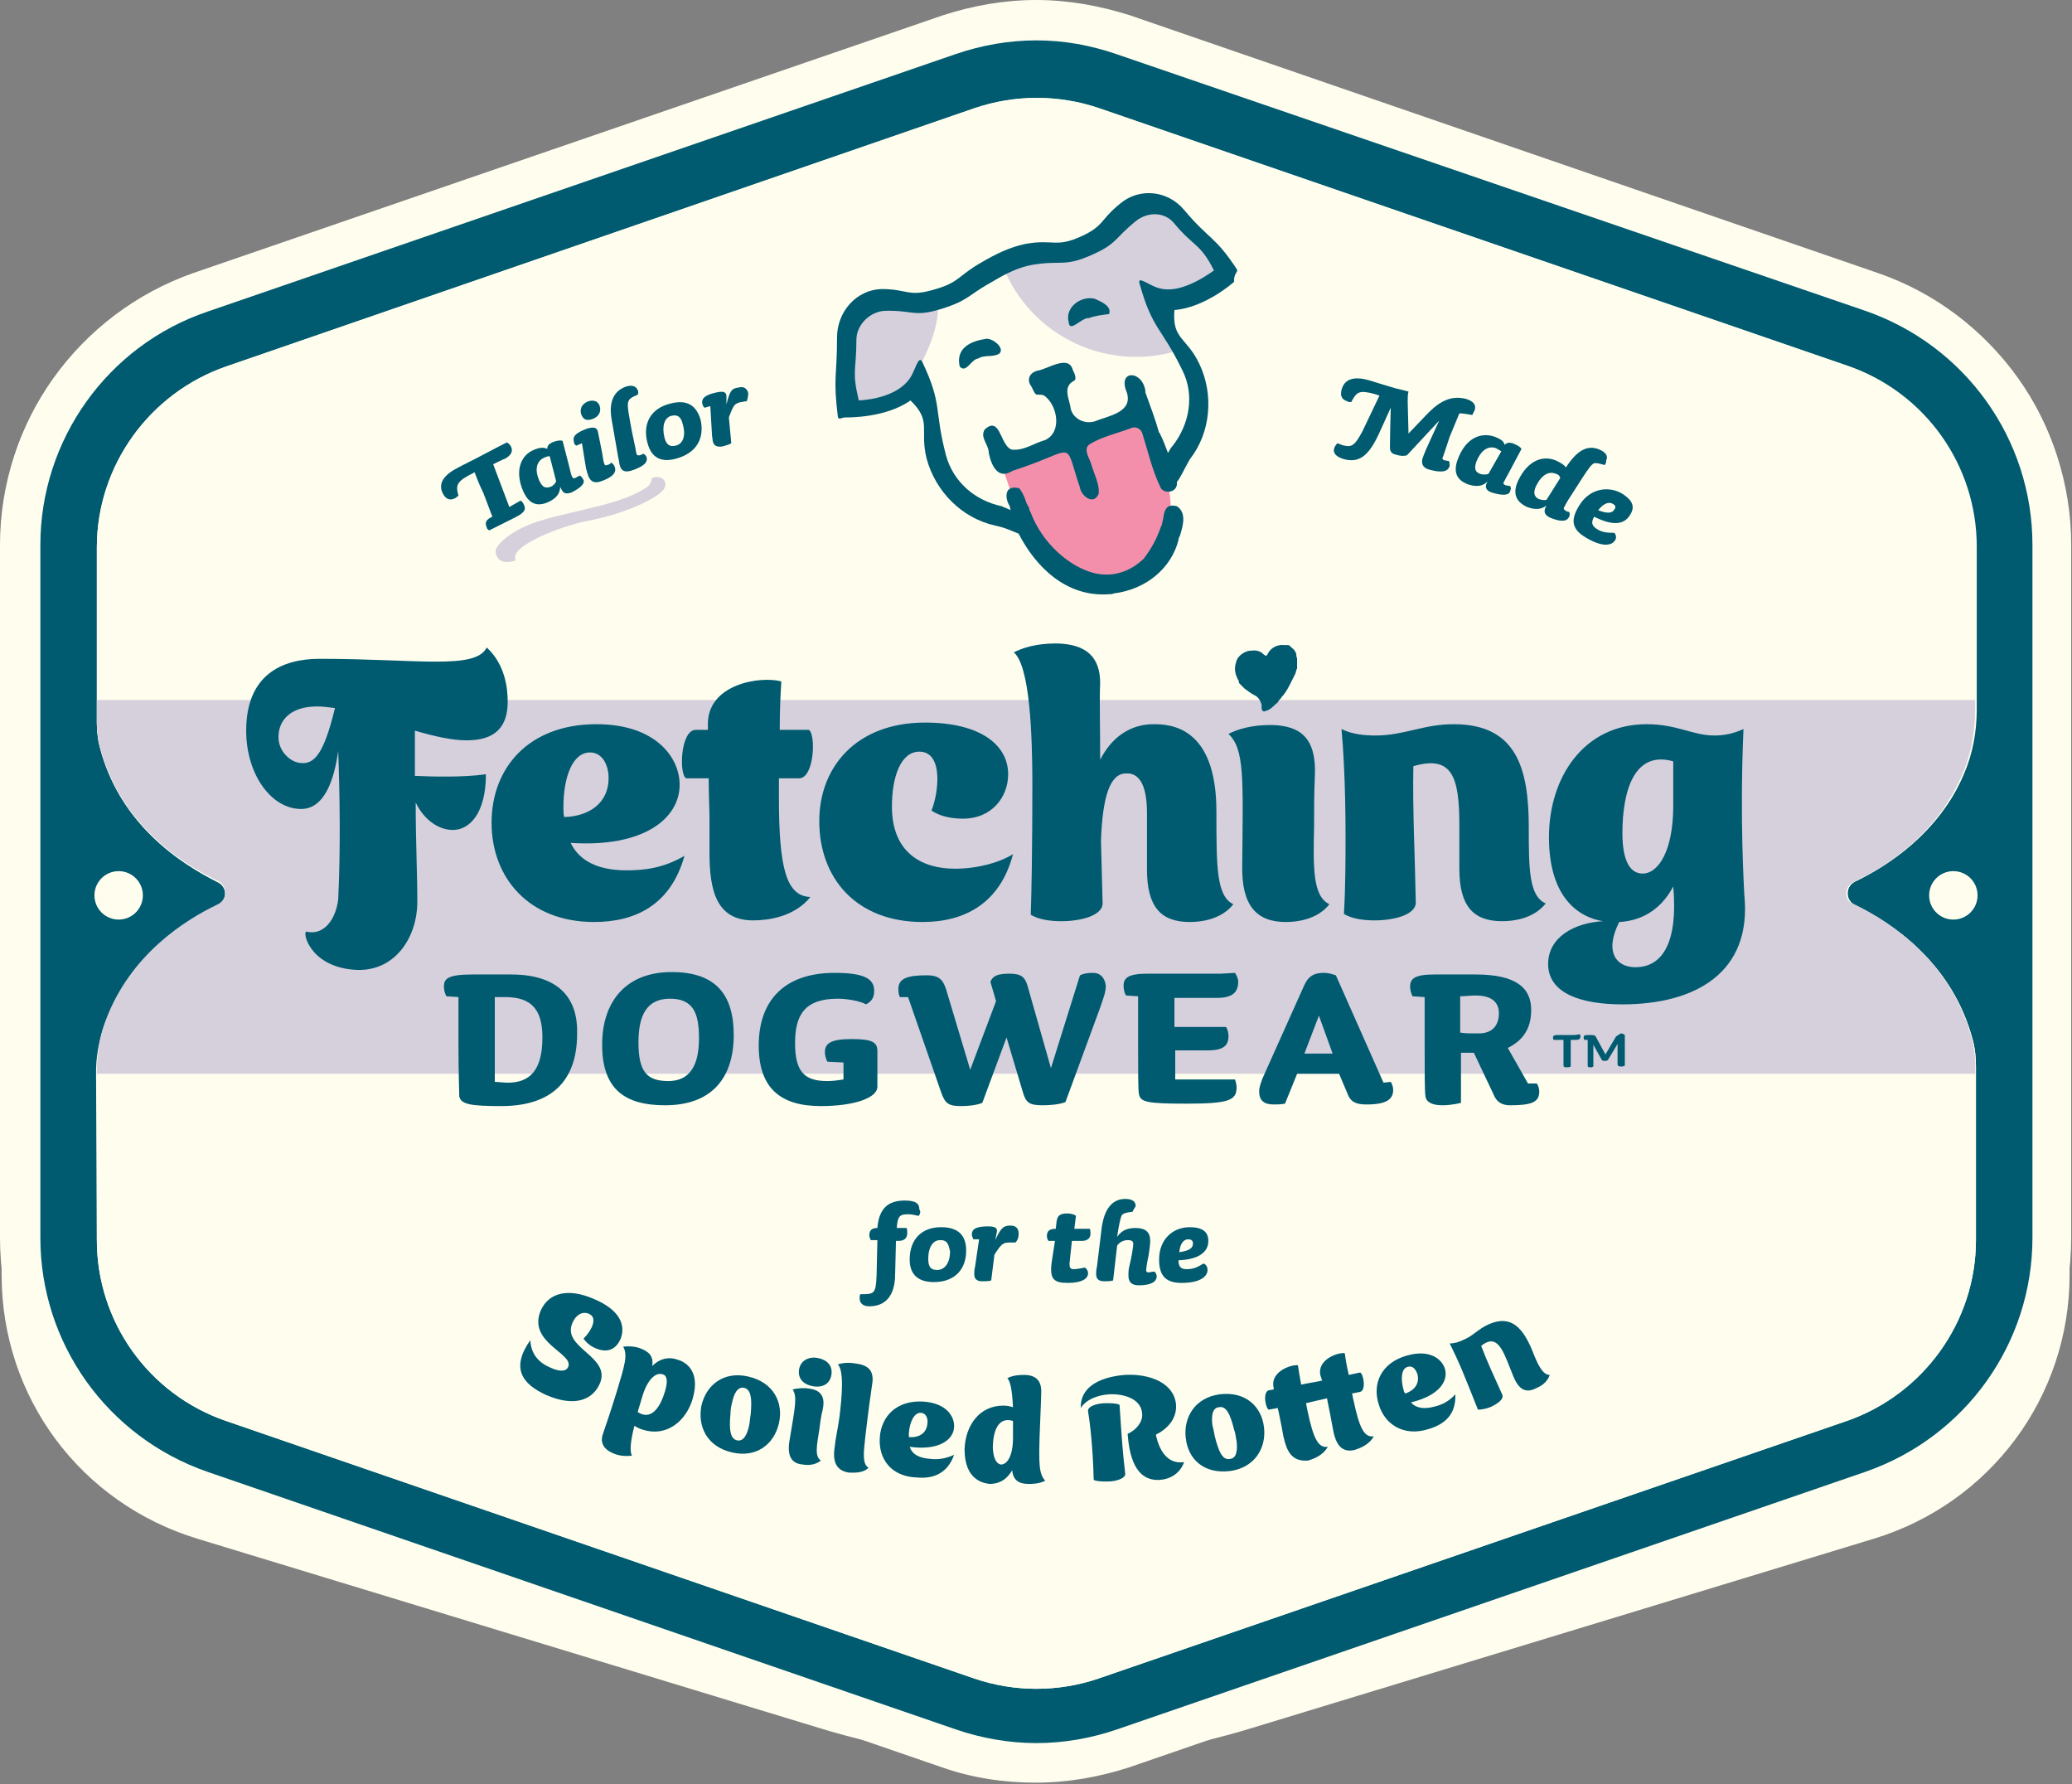 <?xml version="1.0" encoding="UTF-8"?>
<!-- Generator: Adobe Illustrator 28.1.0, SVG Export Plug-In . SVG Version: 6.00 Build 0)  -->
<svg xmlns="http://www.w3.org/2000/svg" xmlns:xlink="http://www.w3.org/1999/xlink" version="1.1" id="Layer_1" x="0px" y="0px" viewBox="0 0 256.7 221" style="enable-background:new 0 0 256.7 221;" xml:space="preserve">
<rect x="0" y="0" width="256.7" height="221" fill="#808080" stroke="none"/>
<style type="text/css">
	.st0{fill:#FFFEEE;}
	.st1{fill:#005A70;}
	.st2{fill:#D5D0DC;}
	.st3{fill:#F48FAB;}
</style>
<g>
	<path class="st0" d="M128.4,9.6c10.2,0,20.5,1.7,30.3,5.1L231.6,40c11.4,4,19.1,14.7,19.1,26.8v91.1c0,12.5-8.2,23.5-20.1,27.1   l-76.9,23.4c-8.2,2.5-16.7,3.7-25.2,3.7s-17-1.2-25.2-3.7L26.2,185c-11.9-3.6-20.1-14.6-20.1-27.1V66.8C6.1,54.7,13.7,44,25.2,40   l72.9-25.3C107.9,11.3,118.1,9.6,128.4,9.6 M128.4,3.8c-11,0-21.8,1.8-32.2,5.4L23.2,34.5c-13.8,4.8-23,17.8-23,32.3v91.1   c0,15.2,9.8,28.3,24.3,32.7l76.9,23.4c8.7,2.7,17.8,4,26.9,4s18.2-1.3,26.9-4l76.9-23.4c14.5-4.4,24.3-17.6,24.3-32.7V66.8   c0-14.6-9.2-27.6-23-32.3L160.5,9.2C150.2,5.6,139.3,3.8,128.4,3.8L128.4,3.8z"></path>
</g>
<g>
	<path class="st0" d="M128.4,12c2.6,0,5.2,0.4,7.7,1.3l92.7,31.9c9.5,3.3,16,12.3,16,22.4v42.9v42.9c0,10.1-6.4,19.1-16,22.4   l-92.7,31.9c-2.5,0.9-5.1,1.3-7.7,1.3s-5.2-0.4-7.7-1.3L28,175.8c-9.5-3.3-16-12.3-16-22.4v-42.9V67.5c0-10.1,6.4-19.1,16-22.4   l92.7-31.9C123.2,12.4,125.8,12,128.4,12 M128.4,0c-4,0-7.9,0.7-11.6,1.9L24,33.8C9.7,38.8,0,52.3,0,67.5v42.9v42.9   c0,15.2,9.7,28.8,24,33.7l92.7,31.9c3.7,1.3,7.6,1.9,11.6,1.9c4,0,7.9-0.7,11.6-1.9l92.7-31.9c14.4-4.9,24-18.5,24-33.7v-42.9V67.5   c0-15.2-9.7-28.8-24-33.7L140,1.9C136.2,0.7,132.3,0,128.4,0L128.4,0z"></path>
	<path class="st1" d="M128.4,212.5c-3,0-6-0.5-8.8-1.5l-92.7-31.9c-11-3.8-18.3-14.1-18.3-25.7V67.5c0-11.6,7.4-21.9,18.3-25.7   L119.5,10c2.8-1,5.8-1.5,8.8-1.5c3,0,6,0.5,8.8,1.5l92.7,31.9c11,3.8,18.3,14.1,18.3,25.7v85.9c0,11.6-7.4,21.9-18.3,25.7   L137.2,211C134.3,212,131.4,212.5,128.4,212.5z"></path>
	<path class="st1" d="M128.4,12c2.6,0,5.2,0.4,7.7,1.3l92.7,31.9c9.5,3.3,16,12.3,16,22.4v42.9v42.9c0,10.1-6.4,19.1-16,22.4   l-92.7,31.9c-2.5,0.9-5.1,1.3-7.7,1.3s-5.2-0.4-7.7-1.3L28,175.8c-9.5-3.3-16-12.3-16-22.4v-42.9V67.5c0-10.1,6.4-19.1,16-22.4   l92.7-31.9C123.2,12.4,125.8,12,128.4,12 M128.4,5c-3.4,0-6.8,0.6-10,1.7L25.7,38.6C13.3,42.8,5,54.5,5,67.5v42.9v42.9   c0,13.1,8.3,24.7,20.7,29l92.7,31.9c3.2,1.1,6.6,1.7,10,1.7s6.8-0.6,10-1.7l92.7-31.9c12.4-4.3,20.7-15.9,20.7-29v-42.9V67.5   c0-13.1-8.3-24.7-20.7-29L138.3,6.7C135.1,5.6,131.8,5,128.4,5L128.4,5z"></path>
</g>
<path class="st0" d="M12,153.6c0,10.1,6.4,19.1,16,22.4l92.7,31.9c5,1.7,10.4,1.7,15.4,0l92.7-31.9c9.5-3.3,16-12.3,16-22.4l0-21.5  c0-1.1-0.1-2.2-0.4-3.3c-2.5-9.5-10-14.5-14.6-16.7c-1.2-0.6-1.2-2.3,0-2.9c4-1.9,10.3-5.9,13.5-13.3c1.1-2.5,1.6-5.3,1.6-8l0-20.2  c0-10.1-6.4-19.1-16-22.4l-92.7-31.9c-5-1.7-10.4-1.7-15.4,0L28,45.4c-9.5,3.3-16,12.3-16,22.4l0,21.8c0,0.9,0.1,1.8,0.3,2.7  c2.4,9.7,10.1,14.7,14.7,17c1.2,0.6,1.2,2.3,0,2.9c-4.4,2.1-11.5,6.7-14.3,15.4c-0.5,1.7-0.8,3.4-0.8,5.2L12,153.6z"></path>
<g>
	<circle class="st0" cx="242" cy="110.9" r="3"></circle>
	<circle class="st0" cx="14.7" cy="110.9" r="3"></circle>
</g>
<path class="st0" d="M12,153.6c0,10.1,6.4,19.1,16,22.4l92.7,31.9c5,1.7,10.4,1.7,15.4,0l92.7-31.9c9.5-3.3,16-12.3,16-22.4l0-21.5  c0-1.1-0.1-2.2-0.4-3.3c-2.5-9.5-10-14.5-14.6-16.7c-1.2-0.6-1.2-2.3,0-2.9c3.5-1.7,8.6-4.9,12-10.4c2.1-3.4,3-7.4,3-11.4l0-19.7  c0-10.1-6.4-19.1-16-22.4l-92.7-31.9c-5-1.7-10.4-1.7-15.4,0L28,45.4c-9.5,3.3-16,12.3-16,22.4l0,21.8c0,0.7,0.1,1.5,0.2,2.2  c2.2,10,10.1,15.2,14.8,17.4c1.2,0.6,1.2,2.3,0,2.9c-4,1.9-10.4,6-13.5,13.4c-1,2.4-1.5,5.1-1.5,7.7L12,153.6z"></path>
<g>
	<path class="st1" d="M58.8,58.5c-2.2,1.1-2.4,1.5-2,2.9c-0.1,0.1-0.3,0.2-0.4,0.3c-0.6,0.3-1.1,0.2-1.5-0.5   c-0.6-1.1-0.2-2.2,1.7-3.2c0.5-0.3,2.6-1.3,3.1-1.6l2.1-1.1l1-0.5c0.2,0.1,0.4,0.3,0.5,0.5c0.3,0.6,0,1.1-0.7,1.5   c-0.1,0-1.5,0.7-1.5,0.7l2,5.3l1.4-0.8c0.1,0.1,0.3,0.2,0.4,0.5c0.3,0.6,0.1,1-1.1,1.6l-3.2,1.6c-0.1-0.1-0.3-0.2-0.3-0.4   c-0.3-0.6,0-1,0.7-1.3c0,0-0.6-1.6-1.1-2.9C59.3,59.9,58.8,58.5,58.8,58.5z"></path>
	<path class="st1" d="M70.8,61c-0.6,0.2-1,0.2-1.3-0.5c0,0-0.1-0.2-0.1-0.2c0,0.9-0.6,1.5-1.5,1.9c-1.4,0.6-2.4,0.2-3.1-1.4   c-1.1-2.6-0.2-4.5,1.4-5.1c0.7-0.3,1.2-0.3,1.6-0.1c0-0.4,0.2-0.6,0.6-0.8c0.5-0.2,0.9-0.3,1.3-0.2l0.9,3.5c0.1,0.5,0.2,0.8,0.3,1   c0.1,0.1,0.1,0.2,0.4,0.1c0.1-0.1,0.4-0.2,0.5-0.3c0.2,0.1,0.3,0.2,0.4,0.4C72.6,59.8,72,60.4,70.8,61z M67.4,56.7   c-0.9,0.4-1.2,1.4-0.6,2.8c0.4,0.9,0.8,1,1.4,0.8c0.3-0.1,0.6-0.4,0.7-0.7l-0.8-3.1C67.9,56.5,67.6,56.6,67.4,56.7z"></path>
	<path class="st1" d="M74.5,59.6c-0.8,0.3-1.3,0.1-1.6-0.6c-0.1-0.3-0.2-0.6-0.3-1l-0.5-3.1l-0.7,0.3c-0.2-0.1-0.3-0.3-0.3-0.5   c-0.2-0.7,0.3-1.1,1.6-1.6c1-0.3,1.3-0.1,1.4,0.5l0.5,2.5c0.1,0.7,0.2,1.3,0.3,1.4c0,0.1,0.1,0.2,0.3,0.1c0.1,0,0.4-0.1,0.5-0.3   c0.2,0.1,0.3,0.2,0.4,0.4C76.5,58.5,75.9,59.1,74.5,59.6z M73.4,51.9c-0.6,0.2-1.1,0.2-1.4-0.6c-0.2-0.7,0.1-1.3,0.9-1.6   c0.7-0.2,1.2,0,1.4,0.6C74.5,51,74.2,51.6,73.4,51.9z"></path>
	<path class="st1" d="M76.6,56.7l-0.8-4.6c-0.4-2.1,0.1-3.6,1.7-4.2c0.9-0.3,1.3,0,1.5,0.4c0.1,0.2,0.1,0.4,0,0.6   c-1,0.4-1.1,0.6-1.2,1c-0.1,0.5,0.2,2,0.5,3.6l0.4,1.9c0.1,0.5,0.1,0.7,0.2,0.9c0,0.1,0.1,0.1,0.3,0.1c0.1,0,0.3-0.1,0.5-0.2   c0.2,0.1,0.3,0.2,0.4,0.4c0.2,0.7-0.4,1.2-1.9,1.7c-0.7,0.2-1.2,0.1-1.4-0.6C76.7,57.4,76.7,57,76.6,56.7z"></path>
	<path class="st1" d="M83.8,56.8c-1.8,0.5-3.1,0-3.6-2c-0.6-2.3,0.4-4.2,2.8-4.8c2.2-0.6,3.3,0.3,3.8,2   C87.3,54.3,86.3,56.1,83.8,56.8z M83.2,51.5c-0.9,0.2-1.2,1.3-0.9,2.6c0.2,0.9,0.6,1.3,1.4,1.1c0.9-0.2,1.3-1.2,0.9-2.6   C84.4,51.7,84,51.3,83.2,51.5z"></path>
	<path class="st1" d="M92.5,49.7c-0.3,0-0.5,0.1-0.7,0.1c-0.8,0.2-0.9,0.3-1.5,1.9l0.3,3.2c-0.3,0.2-0.8,0.3-1.1,0.4   c-0.7,0.1-1.1-0.1-1.2-0.7c0-0.2-0.1-0.5-0.1-0.9l-0.2-3.4l-0.7,0.2c-0.2-0.1-0.2-0.3-0.3-0.5c-0.1-0.7,0.4-1.1,1.8-1.4   c0.9-0.2,1.2,0,1.2,0.5l0,1c0.4-1.6,0.6-2,1.5-2.1c0.7-0.2,1.1,0.2,1.2,0.7C92.7,49.1,92.6,49.5,92.5,49.7z"></path>
	<path class="st1" d="M178.7,56.7c0,0.1,0,0.2,0.2,0.3c0.1,0,0.4,0.1,0.6,0.1c0.1,0.2,0.1,0.4,0.1,0.6c-0.2,0.7-0.9,0.9-2.4,0.5   c-0.9-0.2-1.1-0.7-1-1.3c0.1-0.3,0.2-0.6,0.5-1.3l1.6-3.5l-4,4.3c-0.4,0.1-0.8,0.1-1.4-0.1c-0.5-0.1-0.7-0.4-0.7-0.9   c0-1.5,0.1-4.9,0.1-4.9l-1.5,3.3c-1.3,2.8-2.5,3.5-4.2,3.1c-1.1-0.3-1.5-0.8-1.3-1.4c0.1-0.3,0.3-0.5,0.4-0.6   c0.3,0.1,0.7,0.3,0.9,0.3c0.9,0.2,1.3-0.1,2.2-1.8l2.1-4.4c-0.2-0.1-0.4-0.1-0.6-0.2c-1.9-0.5-2.2-0.3-2.9,1c-0.2,0-0.4,0-0.5-0.1   c-0.6-0.2-0.9-0.6-0.7-1.4c0.3-1.2,1.3-1.8,3.4-1.2c1,0.3,2.9,0.9,3.3,1c0.5,0.1,1.6,0.4,1.6,0.4c-0.1,0.3-0.1,0.8-0.1,1.3l0.1,3.9   l2.2-2.3c1.8-1.9,3.2-2.4,4.9-2c1,0.3,1.3,0.8,1.1,1.4c-0.1,0.2-0.2,0.4-0.3,0.6c-0.6-0.1-1.1-0.2-1.6-0.2l-1.2,2.9   C179,55.9,178.8,56.6,178.7,56.7z"></path>
	<path class="st1" d="M184.8,61c-0.6-0.2-0.9-0.6-0.6-1.2c0,0,0.1-0.2,0.1-0.2c-0.6,0.7-1.5,0.7-2.4,0.4c-1.4-0.5-1.9-1.5-1.3-3.1   c1-2.7,2.9-3.4,4.6-2.8c0.7,0.3,1.1,0.5,1.2,1c0.3-0.3,0.6-0.3,1-0.2c0.5,0.2,0.9,0.4,1.1,0.7l-1.7,3.2c-0.3,0.5-0.4,0.8-0.5,0.9   c-0.1,0.2,0,0.3,0.2,0.4c0.1,0,0.4,0.1,0.6,0.1c0.1,0.2,0.1,0.4,0,0.6C187,61.4,186.1,61.4,184.8,61z M185.3,55.5   c-0.9-0.3-1.8,0.2-2.4,1.7c-0.3,0.9-0.1,1.3,0.5,1.5c0.3,0.1,0.7,0.1,1,0l1.6-2.8C185.7,55.7,185.5,55.6,185.3,55.5z"></path>
	<path class="st1" d="M198.8,57.6c-1-0.3-1.3-0.3-1.5-0.1c-0.4,0.3-1.2,1.6-2.1,3l-0.9,1.4c-0.3,0.5-0.4,0.7-0.5,0.9   c-0.1,0.1-0.1,0.3,0.1,0.4c0.1,0.1,0.3,0.2,0.5,0.2c0.1,0.2,0.1,0.4,0,0.6c-0.3,0.7-1.2,0.6-2.4,0.1c-0.6-0.3-0.8-0.7-0.5-1.3   c0,0,0.1-0.2,0.1-0.2c-0.7,0.6-1.6,0.5-2.4,0.2c-1.3-0.6-1.9-1.6-1.1-3.3c1.2-2.5,3.1-3.2,4.8-2.4c0.6,0.3,0.9,0.5,1.1,0.8   c1.3-2,2.6-2.9,4.2-2.2c0.9,0.4,1,0.9,0.8,1.3C199,57.3,198.9,57.5,198.8,57.6z M192.8,58.7c-0.9-0.4-1.8,0.1-2.5,1.5   c-0.4,0.9-0.2,1.3,0.3,1.6c0.3,0.1,0.7,0.2,1,0.1l1.7-2.7C193.2,58.9,193.1,58.8,192.8,58.7z"></path>
	<path class="st1" d="M197.5,64c-0.4,0.7-0.3,1.1,0.3,1.5c0.6,0.4,1.2,0.5,2.2,0.5c0.2,0.2,0.3,0.6,0.1,0.9   c-0.4,0.7-1.6,0.9-3.6-0.3c-1.7-1-2-2.1-0.9-3.9c1.2-2.1,3.5-2.6,5.3-1.6c1.3,0.8,1.7,1.6,1.1,2.6C201.2,65.1,199.7,65.1,197.5,64z    M199.8,62.4c-0.5-0.3-1.2,0-1.8,0.8c1.3,0.5,1.8,0.3,2-0.1C200.2,62.9,200.2,62.6,199.8,62.4z"></path>
</g>
<g>
	<path class="st1" d="M65.7,166c0.1,1.8,1.1,2.8,2.5,3.4c1.3,0.6,2,0.4,2.2-0.1c0.7-1.7-5.1-3-3.4-7c1-2.2,3.4-2.8,6.6-1.4   c3.3,1.4,3.9,3.3,3.3,4.9c-0.6,1.4-1.7,1.8-3.1,1.2c-0.5-0.2-1.1-0.6-1.5-1.2c0.9-0.9,1.9-2.6,0.6-3.1c-0.8-0.3-1.6,0.2-2,1.2   c-1.3,3.1,4.9,4.1,3.4,7.5c-0.9,2-3.1,2.9-6.6,1.4C64.6,171.4,63.3,169.4,65.7,166z"></path>
	<path class="st1" d="M74.7,177.6c0.3-0.9,0.9-2.6,1.7-5.2c1-3.3,1.4-4.6,0.8-5.6c0.8-0.1,1.6,0,2.1,0.2c1.1,0.4,1.7,1,1.5,2.2   c1.1-1.1,2.3-1.1,3.1-0.8c0.8,0.2,3,1.2,1.9,4.9c-0.8,2.7-3.2,4.7-6.1,3.8c-0.4-0.1-0.8-0.3-1.1-0.5c-0.5,1.9-0.6,3.2-0.3,3.7   c-0.8,0.1-1.6,0-2.1-0.2C74.8,179.6,74.3,178.7,74.7,177.6z M82.4,172.3c0.4-1.4,0.2-2-0.4-2.1c-0.8-0.2-1.8,0.7-2.4,2.7l-0.6,2   C80.7,176,81.8,174.3,82.4,172.3z"></path>
	<path class="st1" d="M86.9,174.1c0.6-2.6,2.8-4.3,5.8-3.6c3.1,0.7,4.4,3.2,3.8,5.8c-0.6,2.6-2.8,4.3-5.8,3.6   C87.6,179.2,86.4,176.7,86.9,174.1z M90.5,175.1c-0.2,2.1,0,3.1,0.8,3.3c0.9,0.2,1.3-0.9,1.5-1.8c0.1-0.4,0.1-0.9,0.2-1.4   c0.2-2.1,0-3.1-0.8-3.3c-0.9-0.2-1.3,0.9-1.5,1.8C90.6,174.1,90.5,174.6,90.5,175.1z"></path>
	<path class="st1" d="M97.8,178.5c0.7-4.2,1-5.5,0.4-6.4c0.8-0.2,1.6-0.2,2.1-0.1c1.4,0.2,2,1,1.6,2.7c-0.2,0.8-0.3,1.6-0.4,2.4   c-0.3,1.9-0.6,3.3,0.2,3.8c-0.7,0.6-1.7,0.6-2.2,0.5C98.1,181.3,97.5,180.4,97.8,178.5z M101.3,168.2c1.1,0.2,1.9,0.9,1.7,2.1   c-0.2,1.2-1.2,1.6-2.3,1.4c-1.1-0.2-1.9-0.9-1.7-2.1C99.2,168.5,100.2,168,101.3,168.2z"></path>
	<path class="st1" d="M103.4,179.3c0.1-1.1,0.4-2.3,0.6-3.8c0.3-2.4,0.6-5.7-0.2-6.5c0.9-0.3,1.7-0.2,2.3-0.1c1.5,0.2,2.1,0.9,2,2.2   c-0.2,1.3-0.6,4.3-0.9,6.9c-0.2,1.9-0.4,3.3,0.4,3.8c-0.7,0.7-1.8,0.6-2.4,0.6C103.8,182.2,103.1,181.3,103.4,179.3z"></path>
	<path class="st1" d="M109,178c0.2-2.6,2.1-4.6,5.4-4.4c2.9,0.2,3.9,1.9,3.8,3.2c-0.1,1.6-2,2.9-5.5,2.4c0.3,0.9,1.1,1.4,2.6,1.5   c0.8,0.1,1.8,0,2.9-0.5c-0.8,2.3-2.6,3-4.6,2.8C110.4,182.9,108.8,180.7,109,178z M112.6,178c1.3,0.1,2.2-0.5,2.3-1.7   c0.1-0.6-0.2-1.3-0.8-1.3c-0.8-0.1-1.4,1.1-1.5,2.5C112.6,177.7,112.6,177.9,112.6,178z"></path>
	<path class="st1" d="M119.5,179.5c0.1-2.9,1.8-5.4,4.8-5.4c0.5,0,0.9,0.1,1.2,0.2c-0.1-2-0.3-3.2-0.7-3.6c0.8-0.4,1.6-0.4,2.1-0.4   c1.4,0,2.1,0.7,2.1,2c0,0.9-0.1,2.7-0.2,5.5c-0.1,3.4-0.1,4.8,0.7,5.6c-0.8,0.4-1.6,0.4-2.1,0.4c-1.2,0-1.9-0.5-2-1.7   c-0.8,1.4-1.9,1.7-2.8,1.7C121.9,183.7,119.5,183.4,119.5,179.5z M124,181.4c0.8,0,1.5-1.1,1.5-3.3l0-2.1c-1.9-0.6-2.5,1.4-2.5,3.4   C123.1,180.8,123.5,181.3,124,181.4z"></path>
	<path class="st1" d="M139.7,177.6c1.1-0.5,1.9-1.5,1.8-2.5c-0.1-1.8-2.2-2.5-4.1-2.4c-1.5,0.1-2.9,0.7-3.5,1.7   c-0.1-2.4,2-3.8,5.4-4.1c3.3-0.2,6.2,1.1,6.4,3.7c0.1,1.6-0.9,2.9-2.5,3.7c0.4,1.9,1.4,3.7,3.5,3.4c-0.5,1.4-1.7,2.1-3,2.2   C140.6,183.5,139.9,180.2,139.7,177.6z M137,173.8c0.6,0,1.3,0,1.7,0.2c0.3,4.6,0.4,5.9,0.7,8.5c0.1,0.6-1.1,1-2.2,1   c-0.6,0-1.3,0-1.7-0.2c-0.1-4.2-0.5-7.3-0.7-8.5C134.7,174.2,135.9,173.8,137,173.8z"></path>
	<path class="st1" d="M146.9,178.1c-0.3-2.6,1.2-5,4.2-5.4c3.2-0.4,5.2,1.5,5.5,4.1c0.3,2.6-1.2,5-4.2,5.4   C149.2,182.6,147.2,180.8,146.9,178.1z M150.5,177.9c0.5,2,1,3,1.9,2.8c0.9-0.1,0.9-1.3,0.8-2.2c-0.1-0.4-0.1-0.9-0.3-1.4   c-0.5-2-1-3-1.9-2.8c-0.9,0.1-0.9,1.3-0.8,2.2C150.3,176.9,150.4,177.3,150.5,177.9z"></path>
	<path class="st1" d="M159,177.9l-0.3-1.6c-0.1-0.4-0.2-1.1-0.4-1.9l-1.1,0.2c-0.4-0.1-0.8-2.2,0-2.4l0.6-0.1c0-0.1,0-0.2,0-0.2   c-0.5-1.9,2-2.9,3-2.8c0.1,0.7,0.2,1.3,0.4,2.4c0.9-0.2,1.7-0.3,2.6-0.5l-0.2-0.6c-0.5-1.9,2-2.9,3-2.8c0.1,0.7,0.2,1.4,0.5,2.7   l1.4-0.3c0.4,0.1,0.8,2.2,0,2.4l-1,0.2c0.1,0.3,0.1,0.6,0.2,0.9c0.7,3.3,1.3,4.6,2.5,4.4c-0.6,1.1-1.8,1.5-2.4,1.7   c-1.8,0.4-2.4-1-2.7-2.8l-0.3-1.6l-0.4-2c-0.9,0.2-1.8,0.4-2.6,0.6l0.2,1c0.7,3.3,1.3,4.6,2.5,4.4c-0.6,1.1-1.8,1.5-2.4,1.7   C160,181.1,159.4,179.7,159,177.9z"></path>
	<path class="st1" d="M170.8,173.9c-0.8-2.5,0.3-5.1,3.5-6c2.8-0.8,4.3,0.4,4.7,1.6c0.5,1.6-0.8,3.4-4.2,4.2c0.6,0.7,1.6,0.9,3,0.5   c0.8-0.2,1.7-0.6,2.5-1.5c0.1,2.5-1.3,3.7-3.3,4.3C173.9,178,171.5,176.4,170.8,173.9z M174.1,172.6c1.2-0.4,1.8-1.3,1.5-2.4   c-0.2-0.6-0.6-1.1-1.2-0.9c-0.8,0.2-0.9,1.5-0.5,2.9C173.9,172.3,174,172.5,174.1,172.6z"></path>
	<path class="st1" d="M187.5,170.5l-0.8-2c-0.9-2.2-1.7-3-3.2-1.8c0.8,2.1,1.7,4,2.6,6c0.3,0.6-0.6,1.2-1.5,1.6   c-0.5,0.2-1.1,0.3-1.5,0.3c-0.5-1.3-1-2.5-1.4-3.5c-0.9-2.3-1.7-3.9-2.1-4.7c0.6,0,1.2-0.2,1.6-0.4c1.3-0.5,1.9-1.4,3.3-2   c2.8-1.2,4.2,0.6,5.3,3.2c0.7,1.8,1.3,3.1,2.2,3.1c-0.3,0.9-1.1,1.4-1.6,1.6C189.1,172.6,188.2,172.2,187.5,170.5z"></path>
</g>
<g>
	<path class="st1" d="M113.8,150.6c-0.5-0.1-0.8-0.2-1.3-0.2c-1,0-1.3,0.2-1.4,1.7h1.2c0.1,0.1,0.1,0.4,0.1,0.6c0,0.5-0.2,1-1.1,1   c-0.1,0-0.1,0-0.3,0l-0.1,4.1c0,2.8-1.3,4-3.2,4c-0.8,0-1.2-0.4-1.2-1c0-0.2,0-0.4,0.1-0.5c1.7,0,1.9,0,2-2.3l0.1-4.4h-0.8   c-0.1-0.1-0.2-0.4-0.2-0.6c0-0.6,0.3-0.9,1-0.9c0.2-2.5,1.4-3.4,3.4-3.4c1.4,0,1.8,0.4,1.8,1.1C114.1,150.1,114,150.4,113.8,150.6z   "></path>
	<path class="st1" d="M115.7,158.8c-1.8,0-3-0.8-3-2.8c0-2.4,1.4-4,3.9-4c2.3,0,3.1,1.2,3.1,2.9   C119.7,157.3,118.2,158.8,115.7,158.8z M116.5,153.6c-1,0-1.5,1-1.5,2.3c0,1,0.3,1.4,1.1,1.4c0.9,0,1.6-0.8,1.6-2.3   C117.5,154,117.3,153.6,116.5,153.6z"></path>
	<path class="st1" d="M125.8,153.9c-0.3,0-0.5,0-0.7,0c-0.8,0-1,0.1-1.9,1.5l-0.4,3.2c-0.3,0.1-0.8,0.1-1.1,0.1c-0.7,0-1-0.3-1-0.9   c0-0.2,0-0.5,0.1-0.9l0.5-3.4l-0.7,0c-0.1-0.2-0.2-0.4-0.2-0.6c0-0.7,0.6-1,2-1c0.9,0,1.2,0.2,1.1,0.7l-0.2,1   c0.7-1.5,1-1.8,1.9-1.8c0.7,0,1,0.4,1,1C126.2,153.4,126,153.7,125.8,153.9z"></path>
	<path class="st1" d="M134,153.7c-0.4,0-0.8,0-1.2,0l-0.3,2.8c0,0.5,0.1,0.7,0.5,0.7c0.4,0,0.9-0.1,1.4-0.2c0.2,0.1,0.4,0.4,0.4,0.7   c0,0.7-0.8,1.2-2.5,1.2c-1.7,0-2.3-0.4-2-2.6l0.4-2.6h-0.8c-0.1-0.1-0.2-0.4-0.2-0.6c0-0.6,0.3-0.9,1.1-0.9l0.1-0.9   c0.1-0.7,0.4-1,1.3-1c0.4,0,0.9,0.1,1.1,0.3l-0.2,1.6h1.9c0.1,0.1,0.1,0.4,0.1,0.6C135.1,153.3,134.8,153.7,134,153.7z"></path>
	<path class="st1" d="M140.3,150.1c-1.1,0.1-1.3,0.3-1.4,0.6c-0.1,0.3-0.3,1.1-0.5,2.5c0.5-0.7,1.1-1.1,2.3-1.1   c1.2,0,1.8,0.5,1.8,1.6c0,0.4-0.1,1.4-0.4,2.8c-0.1,0.6-0.1,0.8-0.1,0.9c0,0.1,0.1,0.2,0.3,0.2c0.1,0,0.5-0.1,0.7-0.1   c0.2,0.1,0.3,0.4,0.3,0.6c0,0.7-0.8,1.1-2.2,1.1c-0.9,0-1.3-0.4-1.3-1.2c0-0.3,0-0.7,0.1-1.1c0.3-1.2,0.5-2.5,0.5-2.8   c0-0.3-0.1-0.5-0.7-0.5c-0.4,0-1,0.2-1.3,0.7l-0.5,4.3c-0.3,0.1-0.8,0.1-1.1,0.1c-0.7,0-1-0.3-1-0.9c0-0.2,0-0.5,0.1-0.9l0.6-4.9   c0.3-2.1,1.2-3.5,2.9-3.5c1,0,1.3,0.4,1.3,0.9C140.5,149.7,140.4,149.9,140.3,150.1z"></path>
	<path class="st1" d="M146,156.1c0,0.8,0.3,1.1,1,1.1c0.8,0,1.3-0.2,2.1-0.7c0.3,0.1,0.5,0.4,0.5,0.8c0,0.8-0.9,1.6-3.2,1.6   c-1.9,0-2.8-0.8-2.8-2.9c0-2.5,1.7-4,3.8-4c1.6,0,2.3,0.6,2.3,1.7C149.7,155.1,148.5,156,146,156.1z M147.2,153.5   c-0.6,0-1,0.6-1.1,1.6c1.4-0.2,1.7-0.6,1.7-1.1C147.8,153.7,147.6,153.5,147.2,153.5z"></path>
</g>
<path class="st2" d="M229.7,109.2c3.9-1.8,9.8-5.6,13-12.4c1.4-2.8,2-5.9,2-9.1v-1H12l0,2.8c0,0.7,0.1,1.5,0.2,2.2  c2.2,10,10.1,15.2,14.8,17.4c1.2,0.6,1.2,2.3,0,2.9c-4.2,2-10.9,6.3-13.9,14.4c-0.8,2.1-1.1,4.3-1.1,6.6l0,0h232.7v-1  c0-1.1-0.1-2.3-0.4-3.3c-2.5-9.5-10-14.5-14.6-16.7C228.4,111.6,228.4,109.8,229.7,109.2z"></path>
<path class="st2" d="M63.9,69.4c-1-1.7,5.7-4.3,9-4.9c4.7-0.9,8.8-2.9,9.4-4s-0.8-1.8-1.6-1.2c0,0,0.1,0.7-0.8,1.2  c-2.6,1.6-5.9,2.2-8.7,2.9c-2.9,0.7-6.1,1.3-8.5,3.2c-0.5,0.4-1.4,1.2-1.3,1.8C61.7,70.3,63.9,69.4,63.9,69.4z"></path>
<g>
	<path class="st1" d="M84.8,106c-2.7,1.6-5.2,1.8-7.2,1.8c-3.7,0-5.9-1.3-6.9-3.4c9,0.6,13.5-3,13.5-7.2c0-3.4-3-7.5-10.3-7.5   c-8.5,0-13,5.5-13,12.2c0,6.8,4.6,12.3,12.7,12.3C78.7,114.2,83.1,112.1,84.8,106z M69.8,100c0-3.7,1.1-6.8,3.3-6.8   c1.5,0,2.3,1.5,2.3,3.2c0,2.9-2.2,4.7-5.5,4.8C69.8,100.8,69.8,100.4,69.8,100z"></path>
	<path class="st1" d="M100.4,111.1c-3-0.1-3.9-3.6-3.9-12.3v-2.4H99c1.9,0,2.1-5.5,1.2-6h-3.6c0-2.7,0.1-4.3,0.2-6   c-2.6-0.7-9.2,0.3-9.1,5.4v0.6h-1.5c-1.9,0-2.1,5.5-1.2,6h2.8c0,2.1,0.1,3.8,0.1,5v4.2c0,4.6,0.8,8.4,5.4,8.4   C95.1,114,98.4,113.6,100.4,111.1z"></path>
	<path class="st1" d="M114.3,114.2c5.2,0,9.6-2.3,11.2-8.4c-1.8,1.1-4.5,1.8-7.2,1.8c-4,0-7.8-1.9-7.8-7.7c0-3.7,1.1-6.8,3.4-6.8   c3,0,2.4,5.1,1.5,7.3c1.2,0.8,2.7,1,3.9,1c3.6,0,5.6-2.7,5.6-5.5c0-3.6-3.4-6.4-10.3-6.4c-8.5,0-13.1,5.5-13.1,12.2   C101.5,108.8,106.1,114.2,114.3,114.2z"></path>
	<path class="st1" d="M142.1,100.7v7c0,4.6,1.7,6.5,5.3,6.5c1.4,0,3.9-0.3,5.4-2.2c-2.1-1-2.1-4.6-2.1-11.5   c0-10.6-5.8-10.8-7.8-10.8c-2.1,0-4.8,0.9-6.6,4.4c0-3.9-0.1-7.5,0-9.5c0-3.2-1.7-4.8-5.3-4.9c-1.4,0-3.4,0.1-5.4,1.1   c2,1.7,2.3,10.2,2.3,16.4c0,7.7-0.1,13.3-0.2,16.1c1,0.6,2.4,0.8,3.8,0.8c2.4,0,5.2-0.7,5.1-2.3l-0.2-7.7c0.2-5.4,1.1-8.3,3.1-8.3   C141,95.7,142.1,97,142.1,100.7z"></path>
	<path class="st1" d="M164.7,112c-2.1-1-2-4.6-1.9-9.6c0-2.1,0-4.2,0.1-6.3c0.2-4.6-1.7-6.2-5.3-6.3c-1.4,0-3.4,0.1-5.4,1.1   c2,1.9,1.8,5.5,1.7,16.3c-0.1,5,1.8,7,5.4,7C160.7,114.2,163.2,113.9,164.7,112z"></path>
	<path class="st1" d="M189.4,102.5c0-7.3-1.5-12.8-9.3-12.8c-3.8,0-6.1,1.4-9.7,1.4c-1.2,0-2.8-0.1-4.2-0.8   c0.2,2.1,0.5,6.8,0.5,13.1c0,3,0,6.3-0.2,9.8c1,0.6,2.4,0.8,3.8,0.8c2.4,0,5.2-0.7,5.1-2.3c-0.1-5.7-0.4-11-0.3-16.8   c4.8-1.4,5.7,1.3,5.7,7.3v5.4c0,4.6,1.7,6.5,5.3,6.5c1.4,0,3.9-0.3,5.4-2.2C189.4,111,189.4,107.5,189.4,102.5z"></path>
	<path class="st1" d="M216.1,110.8c0-0.5-0.6-9.1-0.1-20.5c-1.3,0.6-2.5,0.8-3.6,0.8c-2.7,0-4.6-1.4-8.4-1.4   c-7.8,0-12.1,6.6-12.1,14c0,7.9,4.1,10,6.7,10.4c-3.6,0.2-6.8,2-6.8,5.3c0,3.7,4.2,5,9.2,5C210,124.4,217.1,120.5,216.1,110.8z    M207.3,94.3v5.5c0,5.5-1.8,8.4-3.8,8.4c-1.4,0-2.5-1.3-2.5-5C201,98.1,202.4,92.9,207.3,94.3z M202.6,119.8c-2.3,0-3.9-1.8-2-5.6   c2.1-0.1,4.9-1,6.7-4.4C207.9,116.7,206,119.8,202.6,119.8z"></path>
	<path class="st1" d="M153.7,84.8l0.1,0.1c0.1,0.1,0.1,0.1,0.2,0.2c0.1,0.1,0.1,0.1,0.2,0.2c0.4,0.3,0.8,0.6,1.2,0.8l0.2,0.1   c0.4,0.3,0.6,0.7,0.7,1.1c0,0.1,0,0.1,0,0.2c0,0.1,0,0.2,0,0.2c0,0.1,0,0.2,0.1,0.3c0.1,0.2,0.4,0.1,0.5,0L157,88l0.2-0.1   c0.4-0.2,0.7-0.6,1.1-0.9l0.1-0.2l0.1-0.1c0.1-0.1,0.1-0.2,0.2-0.2l0.1-0.2l0.1-0.1l0.1-0.1c0.4-0.5,0.7-1.1,1-1.7l0.1-0.2   c0.1-0.2,0.2-0.4,0.3-0.6c0-0.1,0.1-0.1,0.1-0.2c0-0.1,0.1-0.3,0.1-0.4l0.1-0.2c0-0.1,0-0.3,0-0.5l0-0.2l0-0.2c0,0,0-0.1,0-0.2   l0-0.1c0-0.1-0.1-0.3-0.1-0.4c0-0.1,0-0.1,0-0.2c-0.1-0.3-0.3-0.6-0.6-0.8c-0.1-0.1-0.1-0.1-0.1-0.1c-0.1-0.1-0.1-0.1-0.1-0.1   c-0.1-0.1-0.2-0.1-0.3-0.1l-0.1,0c-0.1,0-0.1,0-0.2,0l-0.1,0c-0.8-0.1-1.6,0.3-2,1l-0.1,0.2l-0.1,0.1c-0.1,0.1-0.2-0.1-0.3-0.1   l-0.1-0.1c-0.4-0.4-1-0.5-1.5-0.4l-0.2,0c-0.6,0.1-1.2,0.5-1.5,1c0,0.1-0.1,0.1-0.1,0.2c-0.1,0.3-0.2,0.7-0.2,1   c0,0.6,0.2,1.1,0.5,1.6C153.4,84.5,153.5,84.6,153.7,84.8z"></path>
	<path class="st1" d="M56.1,102.8c2.1,0,4.1-2.1,4.1-6.9c-2.8,0.4-6.6,0.3-8.8,0.2l0-5.6c2.4,0.7,4.6,1.2,6.4,1.2   c3.6,0,5.1-1.7,5.1-4.8c0-1.6-0.3-4.6-2.6-6.7c-1.4,2.8-8.5,1.4-20.7,1.4c-4.7,0-9.1,2-9.1,8.9c0,5.4,3.1,9.7,6.8,9.7   c2.9,0,4.1-3.6,4.6-7.2c0.2,5.5,0.3,12.2,0,18.4c-0.3,2.5-1.8,4.5-3.9,4c-0.6-0.2,0.2,4.2,5.7,4.7c5.1,0.5,8-3.9,8-8.4   c0-3.8-0.2-7.3-0.2-12.3C52.5,101.5,54.3,102.8,56.1,102.8z M37.2,94.5c-1.2-0.1-2.7-1.4-2.7-3.2c0-2.1,1.5-3.8,4.8-3.8   c0.7,0,1.4,0.1,2.2,0.2C40.1,93.5,38.9,94.7,37.2,94.5z"></path>
	<path class="st1" d="M63.3,120.7h-4.7c-3.1,0-3.6,0.5-3.6,1.5c0,0.4,0.1,0.8,0.3,1.2l1.5,0.1c0,0,0,3.9,0,6.2   c0,3.4,0.1,5.4,0.1,6.1c0.2,1,1.5,1.2,5.2,1.2c5.7,0,9.4-2.6,9.4-9C71.6,123.8,69.4,120.7,63.3,120.7z M62.9,134.1   c-0.5,0-1.3-0.1-1.6-0.1v-10.5c0,0,0.8,0,1.3,0c3.2,0,4.6,1.5,4.6,5C67.2,132.5,65.7,134.1,62.9,134.1z"></path>
	<path class="st1" d="M83.2,120.4c-5.6,0-8.6,3.6-8.6,9c0,5.6,2.9,7.5,7.8,7.5c5.7,0,8.5-3.3,8.5-8.7   C90.9,123.1,88.6,120.4,83.2,120.4z M82.8,133.9c-2.7,0-3.7-1.2-3.7-4.8c0-3.3,1-5.4,3.9-5.4c2.9,0,3.6,1.8,3.6,4.9   C86.6,132.2,85.3,133.9,82.8,133.9z"></path>
	<path class="st1" d="M105.5,128.7c-2.5,0-3.3,0.5-3.3,1.6c0,0.4,0.1,0.8,0.3,1.2l2,0.1v2.1c-0.6,0.1-1.3,0.2-2,0.2   c-2.8,0-4-1.1-4-4.7c0-3.5,1.2-5.5,5.3-5.5c1.2,0,2.8,0.3,3.5,0.7c0.7-0.4,1-0.8,1-1.7c0-1.5-1.3-2.2-4.9-2.2c-6.2,0-9.4,3.4-9.4,9   c0,5.2,2.6,7.5,7.7,7.5c4.1,0,7-1,7-2.4v-4.4C108.7,129.1,108.1,128.7,105.5,128.7z"></path>
	<path class="st1" d="M135.4,120.5c-0.7,0-1.2,0.1-1.6,0.3l-3.6,11.5l-2.9-10.2c-0.3-1-0.7-1.5-2.2-1.5c-1.6,0-2.1,0.3-2.4,1   l0.7,2.4l-3.2,8.5l-3-10c-0.4-1.2-0.9-1.7-2.4-1.7c-2.4,0-3.5,0.4-3.5,1.7c0,0.6,0.1,0.8,0.2,1l1,0l4.1,11.8   c0.5,1.4,0.9,1.7,2.5,1.7c0.8,0,1.9-0.1,2.6-0.4l3-8.1l2,6.7c0.4,1.4,0.8,1.7,2.5,1.7c0.9,0,2.1-0.1,2.8-0.4l4.3-11.7   c0.4-1.2,0.7-1.9,0.7-2.7C136.9,121.2,136.4,120.5,135.4,120.5z"></path>
	<path class="st1" d="M150.8,123.6c2,0,2.6-0.8,2.6-2c0-0.4-0.2-0.8-0.4-1.1l-1.7,0.1h-9.1c-2.4,0-3,0.5-3,1.5   c0,0.4,0.1,0.9,0.3,1.2l1.5,0.1c0,0,0,3.9,0,6.1c0,3.4,0,5.4,0.1,6c0.2,1,0.9,1.2,5.9,1.2c5.2,0,6.2-0.4,6.2-2c0-0.4-0.1-0.7-0.2-1   h-7.4v-3.6h4c2,0,2.6-0.6,2.6-1.8c0-0.3-0.1-0.8-0.3-1.1h-6.4v-3.6H150.8z"></path>
	<path class="st1" d="M171.4,134.1l-5.9-13.3c-0.6-0.2-1-0.3-1.5-0.3c-1.2,0-1.9,0.4-2.4,1.5l-5.2,11.6c-0.2,0.6-0.4,1-0.4,1.6   c0,1.2,0.7,1.6,1.8,1.6c0.5,0,0.8,0,1.4-0.1l1.5-3.7h5.2l1.1,2.6c0.4,1,1.2,1.2,2.3,1.2c2.4,0,3.3-0.6,3.3-1.8c0-0.3-0.1-0.7-0.3-1   L171.4,134.1z M161.6,130.5l1.8-4.7l1.7,4.7H161.6z"></path>
	<path class="st1" d="M189.3,134.2l-2.5-4.4c1.8-0.9,2.9-2.3,2.9-4.7c0-2.7-1.8-4.4-6.9-4.4l-5.1,0c-2.4,0-3,0.5-3,1.5   c0,0.4,0.1,0.8,0.3,1.2l1.5,0.1c0,0,0,3.9,0,6.2c0,3.4,0,5.4,0.1,6.1c0.1,0.7,0.8,1.1,2.1,1.1c1.2,0,2.3-0.3,2.3-0.3v-6.2   c0.2,0,1.3,0,1.6,0l2.6,5.5c0.4,0.7,1,1,1.9,1c2.7,0,3.6-0.4,3.6-1.7c0-0.3-0.1-0.7-0.3-1H189.3z M183.2,128c-1,0-1.7,0-2.3-0.1   v-4.5c0.5,0,1.3-0.1,1.9-0.1c2.2,0,2.9,1,2.9,2.2C185.7,127.1,184.8,128,183.2,128z"></path>
	<path class="st1" d="M195.1,128.2h-2c-0.4,0-0.7,0-0.7,0.3c0,0.1,0,0.2,0.1,0.3l1.2,0c0,0.7,0,1,0,1.6v1.4c0,0.3,0,0.4,0.4,0.4   c0.1,0,0.3,0,0.5-0.1v-3.3h0.6c0.4,0,0.6-0.1,0.6-0.4c0-0.1,0-0.2-0.1-0.3L195.1,128.2z"></path>
	<path class="st1" d="M200.2,128.4l-1.3,2.2l-1.2-2.2c-0.1-0.2-0.3-0.2-0.8-0.2c-0.5,0-0.7,0-0.7,0.3c0,0.1,0,0.2,0.1,0.3l0.4,0   c0,0.5,0,1.1,0,1.6c0,0.9,0,1.5,0,1.6c0,0.2,0.2,0.2,0.4,0.2c0.1,0,0.1,0,0.3-0.1v-2.7l1,1.8c0.1,0.2,0.2,0.2,0.4,0.2   c0.1,0,0.3,0,0.4-0.1l1.2-2v2.5c0,0.2,0.1,0.3,0.4,0.3c0.1,0,0.3,0,0.5-0.1l0-3.4v-0.4c-0.1-0.1-0.3-0.2-0.5-0.2   C200.5,128.2,200.3,128.3,200.2,128.4z"></path>
</g>
<g>
	<g>
		<path class="st0" d="M128.4,63.9c7.2-1.6,7.3-1.7,13.8-5.2c2.2-1.2,1.5-2,3-3.9c2.1-2.7,2.7-6.4,1.2-9.5c-2.6-5.5-3.8-5.1-5.4-11    c-0.3-1.2,1.3,0.2,2.5,0.6c2.5,0.6,5.6-1.2,7-2.3c-1.7-3.4-2.5-3-5-5.9c-1.2-1.5-3.5-1.5-5-0.3c-2.8,2.3-2.4,2.9-5.7,4.3    c-3.5,1.5-3.7,0.6-7.4,1.3c-1.8,0.3-3.4,1.2-4.9,2.1c-3.3,1.9-3.1,2.5-6.8,3.6c-3.4,1-3.5,0.1-7.1,0.2c-1.9,0-3.6,1.7-3.6,3.7    c0,3.9-0.6,3.9,0.3,7.7c1.8-0.1,5-0.6,6.5-2.7c0.7-1,1.1-3.2,1.6-2c2.6,5.5,1.5,5.9,3,11.8c0.9,3.3,3.7,5.8,7.1,6.5    C126,63.6,126,64.4,128.4,63.9z"></path>
		<g>
			<g>
				<path class="st2" d="M115.2,37.1l-6.1,0.2c-2.7,0.1-4.9,2.3-5.1,5l0.3,7.8c0,0.7,0.5,1.2,1.2,1.2c2.2-0.2,6.1-1.7,8.3-5.7      c1.9-3.4,2.4-5.9,2.4-7.3C116.3,37.6,115.8,37.1,115.2,37.1z"></path>
				<path class="st2" d="M151.4,31.7l-4.9-5.4c-1.8-2-4.9-2.3-7-0.6l-4.9,4c-0.4,0.3-0.5,0.9-0.3,1.3l-4.2-0.1l-6,1.7      c3.4,9.2,13.6,13.9,22.8,10.5l-3.9-7.2c3.5,0.4,6.7-1.4,8.3-2.5C151.8,33,151.8,32.2,151.4,31.7z"></path>
			</g>
			<path class="st3" d="M141.9,52.1c-0.3-0.8-1.1-1.2-1.9-0.9l-14.8,5.1c-0.8,0.3-1.2,1.1-0.9,1.9l2.5,7.3c0.4,1.3,1.1,2.4,1.9,3.4     c0.9,1,1.8,1.7,2.9,2.3c1.1,0.6,2.2,0.9,3.5,1c1.2,0.1,2.5,0,3.7-0.5c1.2-0.4,2.3-1.1,3.2-1.9c0.9-0.9,1.6-1.8,2.1-2.9     c0.5-1.1,0.8-2.3,0.9-3.6c0.1-1.3-0.1-2.6-0.5-3.8L141.9,52.1z"></path>
		</g>
	</g>
	<g>
		<path class="st1" d="M123.8,43.8c0.8-0.7-1-2.1-1.8-1.8c-1.9,0.3-3.6,1.2-3.1,3.4c0.8,0.9,1.4-0.9,2.3-1    C122,43.9,123,44.3,123.8,43.8z"></path>
		<path class="st1" d="M134.9,39.4c0.8-0.3,1.7-0.4,2.5-0.5c0.4-1-1.1-1.6-1.8-1.9c-1.7-0.4-3.7,1.1-3.2,2.9    C132.5,41.3,134,39.3,134.9,39.4z"></path>
		<path class="st1" d="M153.2,33.3c-2.7-4.1-3.4-3.6-6.5-7.3c-2-2.4-5.5-2.8-7.9-0.8c-2.5,2-2,2.8-4.9,4.1c-3.1,1.4-3.4,0.3-6.8,0.9    c-2,0.4-3.8,1.3-5.5,2.3c-3,1.7-2.7,2.5-6,3.4c-3.1,0.9-3.2-0.1-6.4-0.1c-3.1,0.1-5.5,2.8-5.5,6c0,4.9-0.5,4.9,0.1,9.8    c0.1,0.5,0.4,0.1,1,0.1c0.2,0,4.9,0.1,8-2.1c2.7,2.6,1.1,3.6,2,7.2c1.1,4.1,4.4,7.4,8.5,8.3c1.4,0.3,2.1,0.7,2.9,1    c2.1,4.1,5.9,7.9,11.2,7.5c0.2,0,0.4,0,0.6-0.1c4-0.5,7.1-3.1,8-6.6c0-0.2,0.1-0.4,0.2-0.6c0.4-1.3,0.8-2.8-0.4-3.6l0,0    c-0.4-0.1-0.7-0.1-1,0c-0.5,0.3-0.6,0.9-0.7,1.6c-0.1,0.3-0.1,0.7-0.3,1c-0.5,1.5-1.2,2.7-2.1,3.9c-1.8,1.7-3.9,2.3-6.1,1.8    c-3.2-0.8-6.5-3.8-7.9-7.5c-0.1-0.2-0.2-0.4-0.2-0.6l0,0c-0.2-0.3-0.4-0.7-0.5-1.1c-0.2-0.5-0.4-0.9-0.7-1.3l0,0l0,0    c-0.6-0.2-1.1-0.1-1.4,0.2c-0.3,0.4-0.3,1.2,0.2,2c0,0.2,0.1,0.3,0.1,0.5c-0.3-0.2-0.7-0.3-1.1-0.5c-3.3-0.7-6-3-6.9-6.3    c-1.5-5.7-0.4-6.2-2.9-11.5c-0.5-1.1-0.9,1-1.6,2c-1.5,2.1-4.6,2.6-6.3,2.7c-0.9-3.7-0.3-3.7-0.3-7.5c0-1.9,1.7-3.5,3.5-3.6    c3.5-0.1,3.6,0.8,6.9-0.2c3.6-1.1,3.3-1.7,6.6-3.5c1.5-0.9,3.1-1.7,4.8-2c3.6-0.6,3.9,0.3,7.3-1.2c3.2-1.4,2.8-2,5.5-4.2    c1.5-1.2,3.6-1.2,4.8,0.3c2.4,2.9,3.2,2.4,4.9,5.8c-1.4,1-4.4,2.9-6.8,2.2c-1.2-0.3-2.8-1.7-2.4-0.5c1.6,5.7,2.7,5.3,5.3,10.7    c1.5,3,0.9,6.6-1.2,9.3c-0.3,0.3-0.4,0.6-0.6,0.9c-0.3-0.8-0.6-1.6-1-2.4c0,0,0-0.1-0.1-0.1c-0.5-1.8-1.1-3.3-1.7-5    c0-0.1,0-0.1,0-0.2c-0.4-2.6-3.5-2.6-2.3,0.2c0.8,2.5-2.3,2.9-4,3.6c-1.4,0.4-2.9-0.5-3-1.9c-0.2-1-0.9-2.4,0.4-3.1    c0.5-0.2,0.1-1-0.1-1.4c-0.5-1.9-3.1-0.1-4.3,0.1c-1,0.2-1.5,1.1-0.8,2c0.6,1.3,0.5,0.9,1.2,1c0.2,0,0.4,0.1,0.5,0.2    c1.5,1.2,2.1,4.4,0,5.4c-1.4,0.4-2.6,1.3-4,1.2c-0.2,0-0.4-0.1-0.5-0.2c-1.1-0.9-1.2-3.8-2.9-2.4c-0.1,0.1-0.2,0.2-0.2,0.3    c-0.4,0.9,0.6,1.7,0.6,2.7c0.3,1.5,1.1,3.3,2.8,2.3c0.1,0,0.1-0.1,0.2-0.1c8.1-2.6,6.2-4.1,8.3,2.1c0.1,0.9,1.6,2.3,2.3,0.8    c0.2-1.1-0.6-2.6-0.9-3.7c-0.2-0.7-1-1.8-0.3-2.4c1.5-1,3.5-1.4,5.3-2.1c0.5-0.2,1.1,0.1,1.3,0.6c0.7,2.2,1.2,4.5,2.2,6.6    c0.3,1.1,2.3,0.9,2.1-0.5c0.5-0.6,0.8-1.4,1.6-2.8c2.6-3.3,3-8,1.2-11.8c-1.6-3.4-3.4-3-3.1-6.7c3.8-0.3,7.3-3.4,7.4-3.5    C152.8,33.8,153.5,33.7,153.2,33.3z"></path>
	</g>
</g>
</svg>
